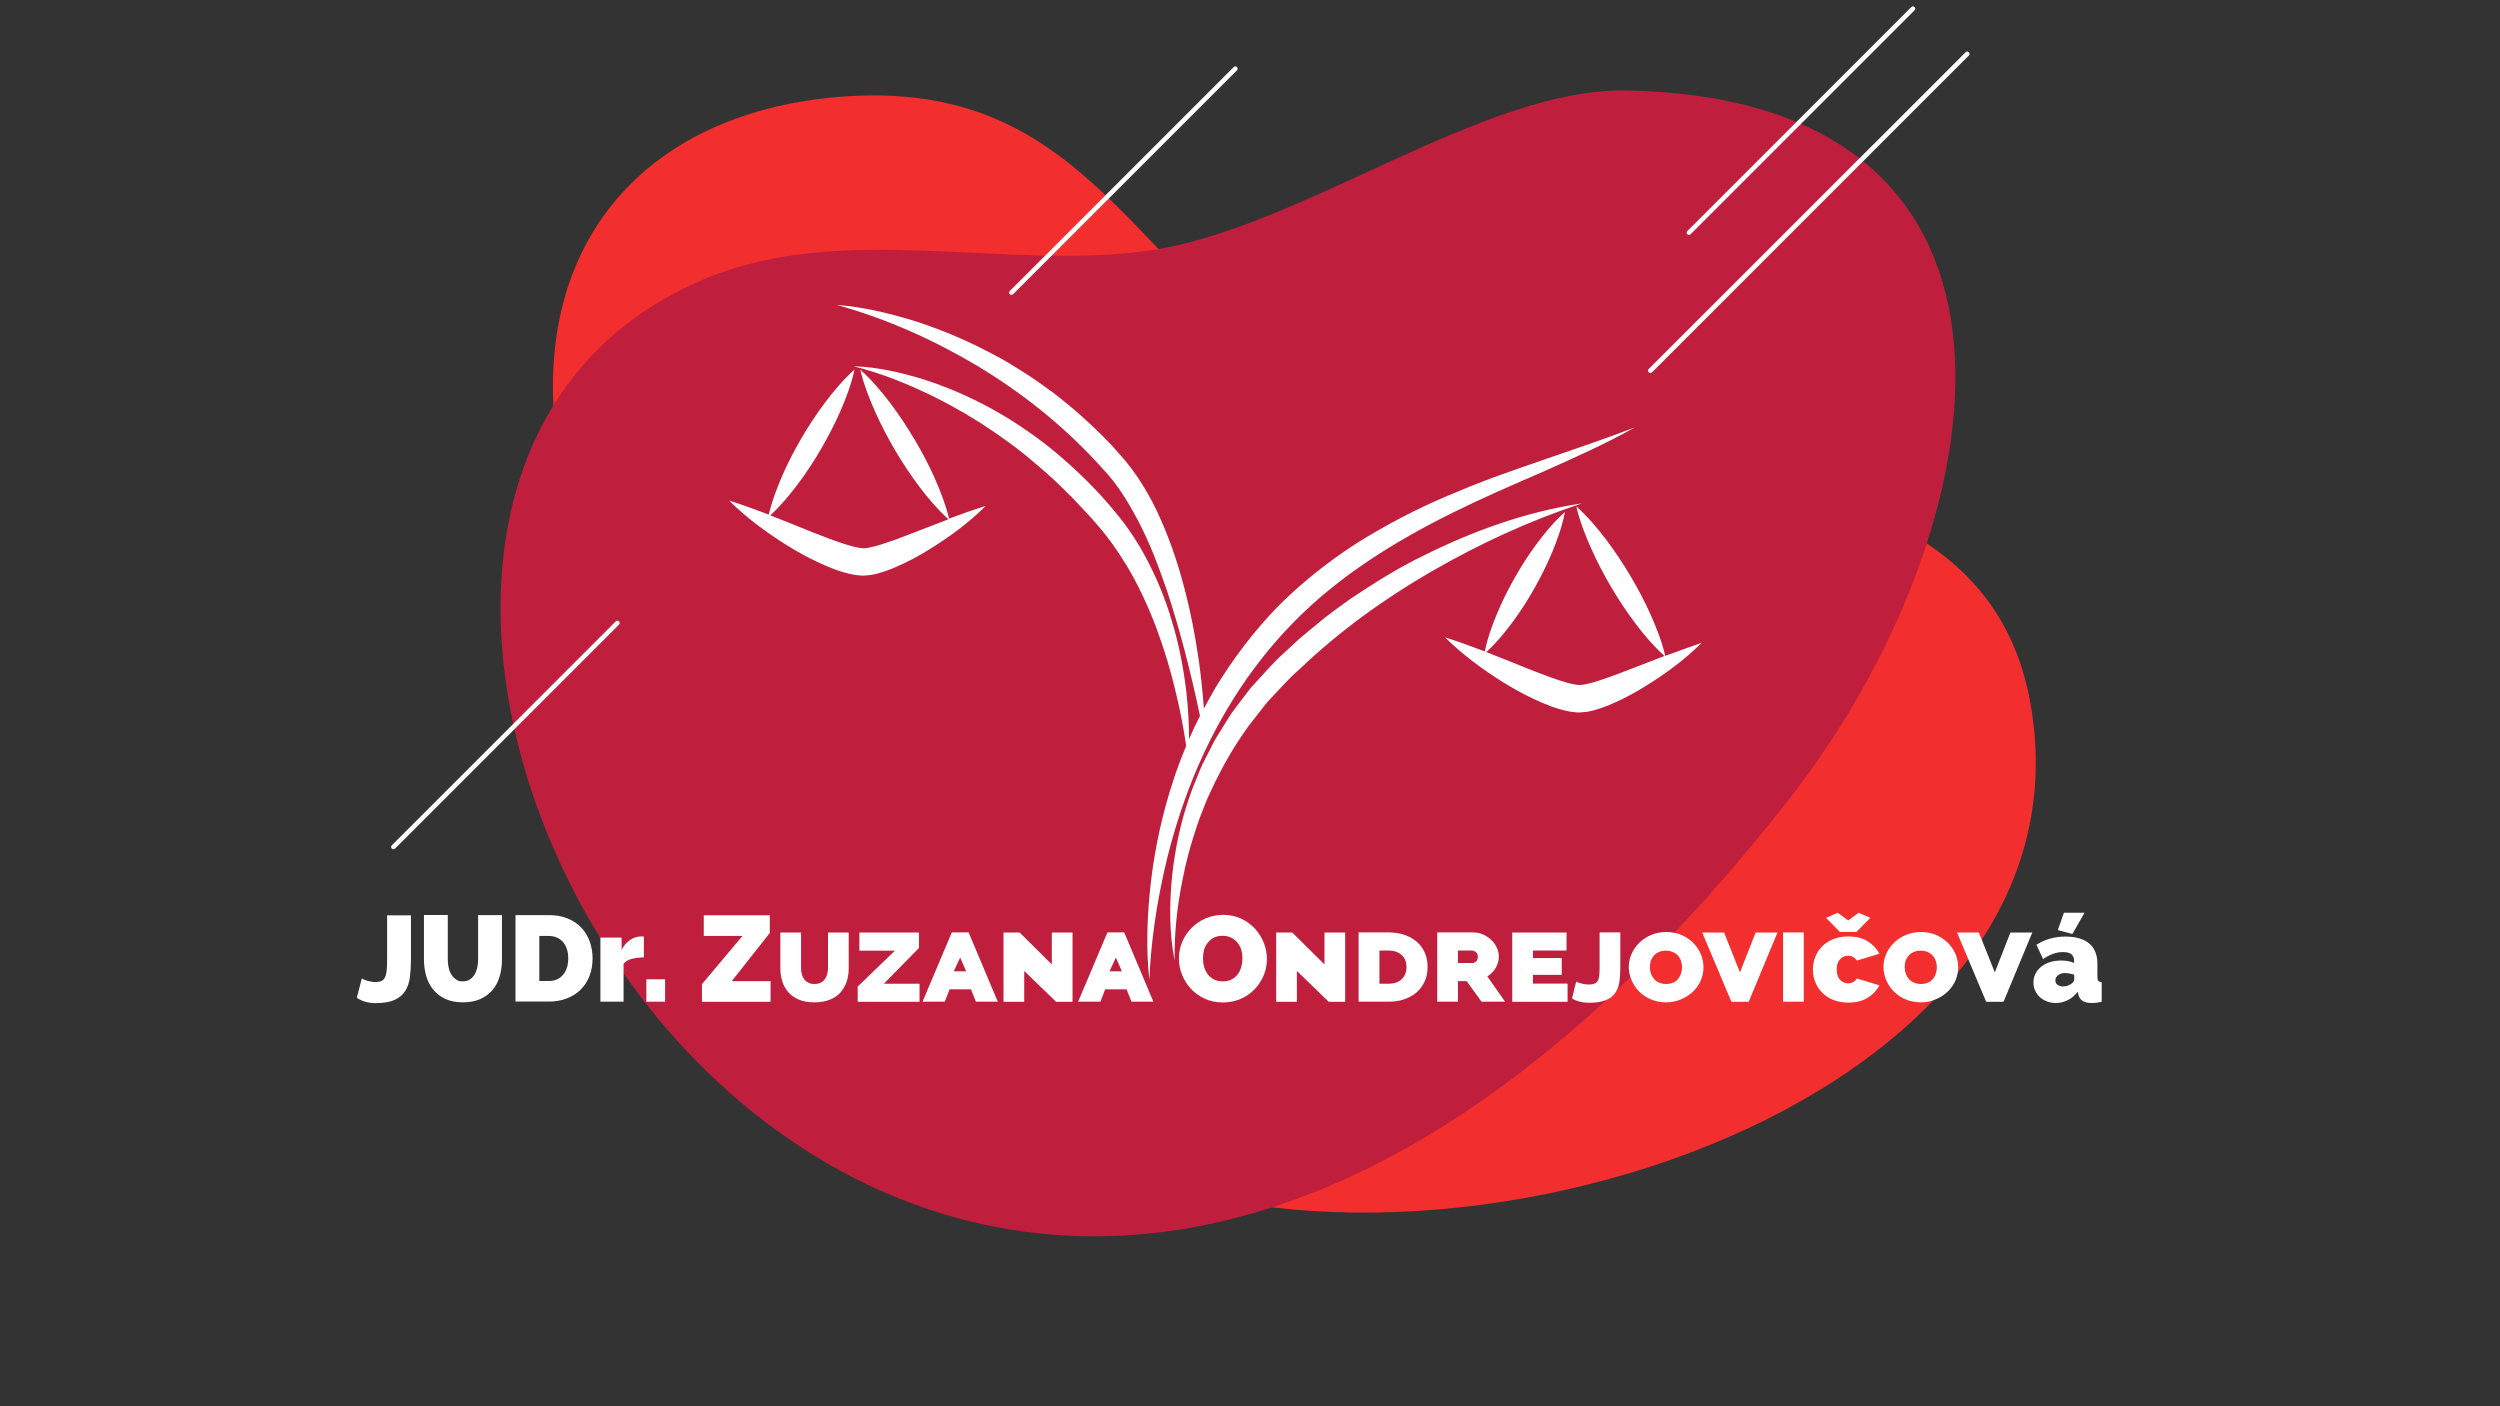 <?xml version="1.0" encoding="utf-8"?>
<!-- Generator: Adobe Illustrator 22.0.1, SVG Export Plug-In . SVG Version: 6.00 Build 0)  -->
<svg version="1.1" id="Layer_1" xmlns="http://www.w3.org/2000/svg" xmlns:xlink="http://www.w3.org/1999/xlink" x="0px" y="0px"
	 viewBox="0 0 1920 1080" style="enable-background:new 0 0 1920 1080;" xml:space="preserve">
<rect x="0" y="0" width="1920" height="1080" fill="#333333" stroke="none"/>
<style type="text/css">
	.st0{display:none;fill:#3DE0F2;}
	.st1{fill:#F22E2E;}
	.st2{fill:#BF1F3C;}
	.st3{fill:#FFFFFF;}
</style>
<g>
	<path class="st0" d="M807.2,1025c-72.4,0-140.9-16.1-204.8-48.2C506.3,928.5,424,843,370.8,736.1c-50.3-101-71.5-212.1-59.8-312.7
		c16.5-142.3,97.7-241.1,222.6-270.9c75.6-18,153.4-2.1,228.6,13.3c49.1,10.1,99.9,20.5,149,21c58.6,0.5,127.3-19,193.6-37.9
		c80.4-23,163.5-46.7,230.7-35.1C1463.9,136,1546,195,1572.9,284.5c44.5,147.8-67.1,339.2-189.7,454.5
		c-151,142.1-299.1,232.4-440.4,268.3C896.4,1019.1,851.1,1025,807.2,1025z"/>
	<path class="st1" d="M1016.9,296.5C873.1,220.6,841.6,62.1,651.5,73.9C511.4,82.6,421.9,168.2,424.7,303
		c3.7,176.9,242.7,477.2,391.7,571.8c235.5,149.5,800.4-9.8,743-334.5C1519,311.6,1178.9,382,1016.9,296.5z"/>
	<path class="st2" d="M543.3,213.4c106.4-43.4,228.9-5.2,339.3-21C998.5,175.9,1138.1,67.5,1249,69.5
		c341.8,6.1,287.7,335.8,125.6,543.5C690.9,1489,87,399.4,543.3,213.4z"/>
	<path class="st3" d="M1297.2,180.4c-0.5,0-0.9-0.2-1.3-0.5c-0.7-0.7-0.7-1.8,0-2.5l172-172c0.7-0.7,1.8-0.7,2.5,0
		c0.7,0.7,0.7,1.8,0,2.5l-172,172C1298.1,180.2,1297.7,180.4,1297.2,180.4z"/>
	<path class="st3" d="M1509.6,40.1c0.7-0.7,1.8-0.7,2.5,0c0.7,0.7,0.7,1.8,0,2.5l-243.3,243.3c-0.3,0.3-0.8,0.5-1.3,0.5
		c-0.5,0-0.9-0.2-1.3-0.5c-0.7-0.7-0.7-1.8,0-2.5"/>
	<path class="st3" d="M302.2,652.2c-0.5,0-0.9-0.2-1.3-0.5c-0.7-0.7-0.7-1.8,0-2.5l172-172c0.7-0.7,1.8-0.7,2.5,0
		c0.7,0.7,0.7,1.8,0,2.5l-172,172C303.2,652,302.7,652.2,302.2,652.2z"/>
	<path class="st3" d="M776.8,226.5c-0.5,0-0.9-0.2-1.3-0.5c-0.7-0.7-0.7-1.8,0-2.5l172-172c0.7-0.7,1.8-0.7,2.5,0
		c0.7,0.7,0.7,1.8,0,2.5l-172,172C777.7,226.3,777.2,226.5,776.8,226.5z"/>
</g>
<path class="st3" d="M913.6,604.3c-9,23.5-16.1,47.8-21.2,72.6c-5.2,24.8-8.6,50.1-9.7,75.7c-2.8-25.5-1.6-51.4,1.4-77.1
	c3.2-25.6,8.7-51.1,16.9-75.8c2.9-9.1,6.3-18,10-26.8c-2-13.7-4.6-27.1-7.8-40.4c-4-17.4-9.2-34.4-15.4-51
	c-6.3-16.5-13.7-32.5-22.7-47.4c-4.6-7.4-9.3-14.7-14.6-21.5c-5.2-6.8-11.1-13.4-17.1-19.9c-11.9-13-24.5-25.3-38.1-36.6
	c-13.3-11.6-27.7-21.8-42.5-31.4c-14.9-9.4-30.5-18-46.7-25.3c-16.2-7.4-33-13.7-50.6-18.1c18.2,0.5,36.1,4.7,53.6,10
	c8.7,2.8,17.3,6,25.8,9.6c8.4,3.6,16.7,7.7,24.8,12c8.1,4.4,16,9.1,23.6,14.2c7.7,5.1,15.1,10.5,22.4,16.2
	c14.3,11.6,27.9,24.2,40.3,37.8c6.1,6.8,12.1,13.8,17.8,21.4c5.6,7.5,10.6,15.4,15.1,23.6c8.9,16.4,16.1,33.5,21.2,51.2
	c5.4,17.6,8.8,35.7,11,53.8c1.3,12.1,2.1,24.3,2.1,36.5c2.6-6,5.4-11.9,8.4-17.8c-6.9-32.6-15-64.8-25.3-96
	c-6.4-18.5-13.2-36.8-22.2-53.8c-4.5-8.5-9.2-16.8-14.6-24.5l-4.2-5.7l-4.4-5.4c-3.2-3.6-6.5-7.2-9.8-10.7
	c-26.4-28.3-57.1-52.6-90.5-72.7c-33.5-19.9-69.6-36.2-107.9-46.8c19.9,1.5,39.5,6.2,58.7,12c19.1,6.1,37.8,13.7,55.7,23
	c4.5,2.2,8.9,4.7,13.4,7.1c4.3,2.6,8.7,5.1,13,7.9c8.6,5.3,16.9,11.2,25,17.1c16.1,12.3,31.2,25.9,45.2,40.6
	c3.4,3.8,6.7,7.5,10.1,11.4l4.9,6.2l4.6,6.4c5.8,8.6,11,17.6,15.3,26.8c8.7,18.5,15.4,37.7,20.5,57.1c5.2,19.4,9,39.1,11.8,58.9
	c1.6,11.8,2.8,23.7,3.7,35.5c2.8-5.3,5.7-10.5,8.7-15.7c13.5-22.4,29.5-43.4,47.7-62.3c18.5-18.6,39.2-35,61.1-49.1
	c22.1-13.8,45.1-25.9,68.9-36c11.9-5.1,23.8-9.9,35.9-14.4c12.1-4.4,24.2-8.6,36.3-12.8c24.2-8.3,48.4-16.5,72.3-25.6
	c-22.4,12.6-45.9,23-69.3,33.5c-23.5,10.2-46.9,20.3-69.6,31.5c-45.3,22.4-88.6,49.2-123.4,84.9
	C958.2,513.9,931.7,557.4,913.6,604.3z M1092.7,427c-19.5,9.4-37.8,21.1-55.9,33.1c-8.7,6.4-17.7,12.6-25.9,19.7l-12.6,10.4
	l-12,11.1c-8.1,7.2-15.3,15.6-22.7,23.7c-3.9,3.9-6.9,8.6-10.3,12.8l-5,6.6c-1.7,2.2-3.3,4.4-4.7,6.8l-8.7,14
	c-1.5,2.3-2.8,4.7-4,7.2l-3.7,7.3l-3.7,7.3c-1.2,2.4-2.2,5-3.2,7.5c-2,5.1-4.2,10.1-6,15.3c-7.4,20.6-11.9,42-14.2,63.6
	c-2.1,21.5-2.1,43.3,2,64.4c-0.3-21.4,2-42.6,6.3-63.2c2-10.3,4.6-20.5,7.7-30.5c1.7-5,3.1-10,4.9-14.9l5.7-14.6
	c8.5-19,18.2-37.5,30.3-54.3c1.4-2.2,3-4.2,4.6-6.2l4.8-6.1c3.3-4,6.1-8.3,9.9-12c7.1-7.5,13.9-15.3,21.9-22.2
	c30.3-28.9,64.5-53.7,101-74.8c36.5-21.1,75.1-39,115.7-52.4C1172.4,392.9,1131.3,407.7,1092.7,427z M717.9,367.3
	c-4.6-10.3-9.8-20.2-15.6-29.9c-5.7-9.6-11.9-19-18.7-28c-6.9-9-14.2-17.7-22.9-25.5c2.7,11.4,6.8,22,11.4,32.3
	c4.6,10.3,9.8,20.2,15.5,29.9c5.7,9.6,11.9,19,18.7,28c6.6,8.7,13.7,17.1,22.1,24.7c-7.7,2.9-15.3,5.9-22.8,8.8
	c-8.3,3.2-16.6,6.5-24.8,9.2c-4,1.4-8.1,2.7-11.8,3.4l-2.7,0.6c-0.9,0.2-1.4,0.1-2.1,0.2c-1.2,0.3-3-0.2-4.5-0.3
	c-1.7-0.2-3.7-0.8-5.5-1.2c-1.9-0.5-3.9-1.2-5.9-1.8c-4-1.3-8.1-2.7-12.2-4.3c-8.2-3-16.5-6.4-24.8-9.8c-6.5-2.6-13.1-5.2-19.7-7.8
	c7.8-7.2,14.5-15.2,20.7-23.4c6.6-8.8,12.7-18,18.2-27.5c5.5-9.5,10.6-19.2,15-29.3c4.4-10.1,8.3-20.5,10.8-31.8
	c-8.6,7.7-15.7,16.2-22.4,25c-6.6,8.8-12.7,18-18.2,27.4c-5.5,9.5-10.6,19.2-15,29.3c-4.1,9.5-7.8,19.3-10.3,29.7
	c-10-3.8-20.1-7.5-30.5-10.8c13.3,13.2,28.2,24.1,43.8,34c7.9,4.9,15.9,9.4,24.5,13.4c8.7,4,17.2,7.7,28.1,9.7
	c3,0.3,5.8,0.9,9.1,0.4c1.5-0.2,3.3-0.2,4.6-0.5l3.9-0.9c5.1-1.4,9.7-3.1,14.1-5c8.8-3.8,17.1-8.2,25-13.1
	c15.8-9.7,30.7-20.6,44-33.8c-9.6,2.9-18.9,6.3-28.1,9.7C726.3,387.6,722.3,377.3,717.9,367.3z M1278.9,503.7
	c-2.6-11.1-6.6-21.3-11.1-31.4c-4.6-10.3-9.8-20.2-15.6-29.9c-5.7-9.6-11.9-19-18.7-28c-6.9-9-14.2-17.7-22.9-25.5
	c2.7,11.4,6.8,22,11.4,32.3c4.6,10.3,9.8,20.2,15.5,29.9c5.7,9.6,11.9,19,18.7,28c6.6,8.7,13.7,17.1,22.1,24.7
	c-7.7,2.9-15.3,5.9-22.8,8.8c-8.3,3.2-16.6,6.5-24.8,9.2c-4,1.4-8.1,2.7-11.8,3.4l-2.7,0.6c-0.9,0.2-1.4,0.1-2.1,0.2
	c-1.2,0.3-3-0.2-4.5-0.3c-1.7-0.2-3.7-0.8-5.5-1.2c-1.9-0.5-3.9-1.2-5.9-1.8c-4-1.3-8.1-2.7-12.2-4.3c-8.2-3-16.5-6.4-24.8-9.8
	c-6.5-2.6-13.1-5.2-19.7-7.8c7.5-6.9,13.8-14.5,19.7-22.4c6.3-8.5,12-17.3,17.1-26.4c5.2-9.1,9.8-18.5,13.9-28.2
	c4-9.8,7.6-19.8,9.7-30.6c-8.3,7.4-15,15.5-21.4,24c-6.3,8.5-12,17.3-17.1,26.4c-5.2,9.1-9.9,18.5-13.9,28.2
	c-3.8,9.1-7.1,18.5-9.2,28.5c-9.9-3.8-20-7.5-30.5-10.8c13.3,13.2,28.2,24.1,43.8,34c7.9,4.9,15.9,9.4,24.5,13.4
	c8.7,4,17.2,7.7,28.1,9.7c3,0.3,5.8,0.9,9.1,0.4c1.5-0.2,3.3-0.2,4.6-0.5l3.9-0.9c5.1-1.4,9.7-3.1,14.1-5c8.8-3.8,17.1-8.2,25-13.1
	c15.8-9.7,30.7-20.6,44-33.8C1297.4,497,1288.1,500.3,1278.9,503.7z"/>
<g>
	<path class="st3" d="M277.9,751.4c0.2,0.1,0.6,0.3,1.2,0.7c0.6,0.3,1.4,0.6,2.3,0.9c0.9,0.3,2,0.6,3.2,0.8c1.2,0.3,2.5,0.4,3.8,0.4
		c1.9,0,3.5-0.3,4.7-0.9c1.2-0.6,2.1-1.6,2.7-3c0.6-1.4,1-3.2,1.2-5.4c0.2-2.2,0.3-4.9,0.3-8.1v-33.8h18.3v33.8
		c0,5.1-0.3,9.7-0.8,13.8c-0.6,4.2-1.8,7.7-3.7,10.6c-1.9,2.9-4.6,5.2-8.2,6.8c-3.6,1.6-8.4,2.4-14.5,2.4c-5.6,0-10.4-1.4-14.4-4.1
		L277.9,751.4z"/>
	<path class="st3" d="M355.3,753.7c2.1,0,3.9-0.5,5.4-1.4c1.5-0.9,2.7-2.2,3.7-3.7c0.9-1.5,1.6-3.3,2.1-5.3c0.4-2,0.7-4.1,0.7-6.3
		v-34.2h18.3v34.2c0,4.6-0.6,8.9-1.8,13c-1.2,4-3,7.5-5.5,10.4c-2.5,2.9-5.6,5.2-9.4,6.9c-3.8,1.7-8.2,2.5-13.3,2.5
		c-5.3,0-9.8-0.9-13.6-2.7c-3.8-1.8-6.9-4.2-9.3-7.2c-2.4-3-4.2-6.5-5.3-10.4c-1.1-4-1.7-8.2-1.7-12.6v-34.2h18.3v34.2
		c0,2.2,0.2,4.3,0.7,6.3c0.4,2,1.1,3.8,2.1,5.3c0.9,1.5,2.1,2.7,3.6,3.7C351.4,753.3,353.2,753.7,355.3,753.7z"/>
	<path class="st3" d="M395.9,769.3v-66.5h25.6c5.5,0,10.3,0.9,14.5,2.6c4.2,1.7,7.7,4.1,10.5,7.1s4.9,6.5,6.4,10.5
		c1.4,4,2.2,8.3,2.2,12.9c0,5.1-0.8,9.6-2.4,13.7c-1.6,4.1-3.9,7.6-6.8,10.5c-2.9,2.9-6.5,5.1-10.6,6.7c-4.1,1.6-8.7,2.4-13.8,2.4
		H395.9z M436.4,736c0-2.6-0.3-4.9-1-7c-0.7-2.1-1.7-3.9-2.9-5.4c-1.3-1.5-2.9-2.7-4.7-3.5s-4-1.3-6.3-1.3h-7.3v34.6h7.3
		c2.4,0,4.5-0.4,6.4-1.3c1.9-0.9,3.4-2.1,4.7-3.7c1.3-1.6,2.2-3.4,2.9-5.5C436.1,740.8,436.4,738.5,436.4,736z"/>
	<path class="st3" d="M494.6,735.3c-3.4,0-6.6,0.4-9.4,1.1c-2.8,0.7-4.9,2-6.3,3.7v29.2h-17.8v-49.2h16.3v9.4
		c1.7-3.3,3.9-5.9,6.5-7.6c2.6-1.8,5.4-2.7,8.4-2.7c1.2,0,1.9,0,2.2,0.1V735.3z"/>
	<path class="st3" d="M496.4,769.3v-17.2h14.4v17.2H496.4z"/>
	<path class="st3" d="M539.1,755.8l31.1-37h-29.7v-15.9h50.7v13.6l-29.2,37h29.8v15.9h-52.7V755.8z"/>
	<path class="st3" d="M625.4,755.7c1.9,0,3.6-0.3,4.9-1c1.3-0.7,2.4-1.5,3.2-2.7c0.8-1.1,1.4-2.4,1.8-3.9c0.4-1.5,0.6-3,0.6-4.5
		v-27.4h15.9v27.4c0,3.7-0.5,7.2-1.6,10.4c-1.1,3.2-2.7,5.9-4.8,8.3s-4.9,4.2-8.2,5.5c-3.3,1.3-7.2,2-11.7,2c-4.7,0-8.7-0.7-12-2.1
		c-3.3-1.4-6-3.3-8.1-5.7c-2.1-2.4-3.6-5.2-4.6-8.3c-1-3.2-1.5-6.5-1.5-10.1v-27.4h15.9v27.4c0,1.6,0.2,3.2,0.6,4.6
		c0.4,1.5,1,2.7,1.8,3.8c0.8,1.1,1.9,2,3.2,2.6C621.9,755.4,623.5,755.7,625.4,755.7z"/>
	<path class="st3" d="M658.8,757.6l28.5-27.5H660v-13.9h45.8V728l-27,27.5h27.4v13.9h-47.5V757.6z"/>
	<path class="st3" d="M708.5,769.3l22.5-53.2h12.9l22.4,53.2h-16.8l-3.8-9.5h-16.4l-3.7,9.5H708.5z M737.4,735.4l-4.9,10.6h9.5
		L737.4,735.4z"/>
	<path class="st3" d="M786.6,745.7v23.7h-15.9v-53.2h12.4l24.7,24.5v-24.5h15.9v53.2h-12.6L786.6,745.7z"/>
	<path class="st3" d="M828,769.3l22.5-53.2h12.9l22.4,53.2h-16.8l-3.8-9.5h-16.4l-3.7,9.5H828z M857,735.4l-4.9,10.6h9.5L857,735.4z
		"/>
	<path class="st3" d="M939,769.9c-5.1,0-9.6-1-13.8-2.9c-4.1-1.9-7.6-4.5-10.6-7.6c-2.9-3.2-5.2-6.8-6.8-10.8
		c-1.6-4.1-2.4-8.2-2.4-12.5c0-4.4,0.8-8.6,2.5-12.6c1.7-4.1,4-7.6,7.1-10.7c3-3.1,6.6-5.6,10.8-7.4c4.1-1.8,8.7-2.8,13.6-2.8
		c5.1,0,9.6,1,13.8,2.9c4.1,1.9,7.6,4.5,10.6,7.7c2.9,3.2,5.2,6.8,6.8,10.9c1.6,4.1,2.4,8.2,2.4,12.4c0,4.4-0.8,8.6-2.5,12.6
		c-1.7,4-4,7.6-7,10.7s-6.6,5.6-10.7,7.4C948.4,769,943.9,769.9,939,769.9z M923.9,736.2c0,2.2,0.3,4.4,0.9,6.5
		c0.6,2.1,1.6,3.9,2.8,5.6c1.2,1.6,2.8,2.9,4.7,3.9c1.9,1,4.2,1.5,6.8,1.5c2.6,0,4.9-0.5,6.8-1.5c1.9-1,3.5-2.4,4.7-4
		s2.1-3.5,2.7-5.7c0.6-2.1,0.9-4.3,0.9-6.5c0-2.2-0.3-4.4-0.9-6.5c-0.6-2.1-1.6-3.9-2.9-5.5c-1.3-1.6-2.9-2.9-4.8-3.8
		c-1.9-1-4.1-1.5-6.7-1.5c-2.6,0-4.9,0.5-6.8,1.5c-1.9,1-3.5,2.3-4.7,4c-1.2,1.7-2.2,3.5-2.8,5.6C924.2,731.9,923.9,734,923.9,736.2
		z"/>
	<path class="st3" d="M996,745.7v23.7h-15.9v-53.2h12.4l24.7,24.5v-24.5h15.9v53.2h-12.6L996,745.7z"/>
	<path class="st3" d="M1043.4,769.3v-53.2h22.8c4.9,0,9.3,0.7,13.1,2.1c3.8,1.4,6.9,3.3,9.5,5.7c2.5,2.4,4.4,5.2,5.7,8.4
		c1.3,3.2,1.9,6.7,1.9,10.3c0,4.1-0.7,7.7-2.2,11s-3.5,6.1-6.1,8.4s-5.8,4.1-9.5,5.4c-3.7,1.3-7.8,1.9-12.4,1.9H1043.4z
		 M1080.2,742.7c0-3.8-1.2-6.9-3.7-9.2c-2.5-2.3-5.9-3.5-10.2-3.5h-6.9v25.5h6.9c4.5,0,7.9-1.2,10.3-3.6
		C1079,749.5,1080.2,746.4,1080.2,742.7z"/>
	<path class="st3" d="M1103.8,769.3v-53.2h27.3c2.9,0,5.6,0.5,8,1.6s4.5,2.5,6.3,4.3c1.8,1.7,3.2,3.7,4.2,5.9c1,2.2,1.5,4.5,1.5,6.8
		c0,3-0.8,5.8-2.3,8.5c-1.5,2.7-3.7,4.9-6.5,6.7l13.6,19.4h-18.1l-11.4-15.8h-6.7v15.8H1103.8z M1119.7,739.6h10.9
		c1.1,0,2.1-0.4,3-1.2c0.9-0.8,1.4-2,1.4-3.6c0-1.6-0.5-2.8-1.6-3.6c-1.1-0.8-2.2-1.2-3.3-1.2h-10.4V739.6z"/>
	<path class="st3" d="M1203.9,755.5v13.9h-42.5v-53.2h41.7V730h-25.8v5.8h22.1v12.9h-22.1v6.7H1203.9z"/>
	<path class="st3" d="M1210.5,753.9c0.2,0.1,0.6,0.2,1.1,0.5c0.6,0.3,1.3,0.5,2.2,0.7c0.9,0.3,1.8,0.5,2.9,0.7
		c1.1,0.2,2.2,0.3,3.5,0.3c1.8,0,3.3-0.2,4.4-0.7c1.1-0.4,1.9-1.2,2.5-2.2c0.6-1,0.9-2.4,1.1-4c0.2-1.6,0.3-3.6,0.3-6v-27.1h15.9
		v27.1c0,4.1-0.3,7.7-0.7,11c-0.5,3.3-1.6,6.1-3.3,8.5c-1.7,2.4-4.1,4.2-7.3,5.5c-3.2,1.3-7.5,1.9-12.8,1.9c-5.1,0-9.4-1.1-13-3.3
		L1210.5,753.9z"/>
	<path class="st3" d="M1279.5,769.8c-4.2,0-8.1-0.8-11.7-2.3c-3.5-1.5-6.5-3.6-9-6.1c-2.5-2.5-4.4-5.4-5.8-8.7
		c-1.4-3.3-2.1-6.6-2.1-10.1c0-3.5,0.7-6.9,2.2-10.1c1.4-3.2,3.4-6.1,6-8.6c2.6-2.5,5.6-4.4,9.1-5.9c3.5-1.5,7.4-2.2,11.6-2.2
		c4.3,0,8.2,0.8,11.7,2.3c3.5,1.6,6.5,3.6,9,6.1c2.5,2.5,4.4,5.4,5.8,8.7c1.3,3.3,2,6.6,2,10c0,3.5-0.7,6.8-2.1,10.1
		c-1.4,3.2-3.4,6.1-5.9,8.5c-2.6,2.5-5.6,4.4-9.1,5.9C1287.5,769.1,1283.7,769.8,1279.5,769.8z M1267.1,742.9c0,1.6,0.3,3.2,0.8,4.7
		c0.5,1.5,1.3,2.9,2.3,4.1s2.3,2.2,3.9,2.9c1.6,0.7,3.4,1.1,5.5,1.1c2.1,0,4-0.4,5.5-1.1c1.6-0.7,2.8-1.7,3.8-3
		c1-1.2,1.7-2.6,2.2-4.2c0.5-1.5,0.7-3.1,0.7-4.7c0-1.6-0.3-3.2-0.8-4.7c-0.5-1.5-1.3-2.9-2.3-4c-1-1.2-2.3-2.1-3.9-2.8
		c-1.6-0.7-3.4-1.1-5.4-1.1c-2.1,0-4,0.4-5.5,1.1c-1.6,0.7-2.9,1.7-3.9,2.9c-1,1.2-1.8,2.6-2.3,4.1
		C1267.4,739.7,1267.1,741.3,1267.1,742.9z"/>
	<path class="st3" d="M1324.1,716.2l12.2,30.6l12-30.6h16.8l-22.1,53.2h-13.3l-22.4-53.2H1324.1z"/>
	<path class="st3" d="M1369.4,769.3v-53.2h15.9v53.2H1369.4z"/>
	<path class="st3" d="M1392.3,744.7c0-3.4,0.6-6.6,1.8-9.7c1.2-3.1,2.9-5.8,5.2-8.1c2.3-2.3,5.1-4.2,8.5-5.6
		c3.4-1.4,7.2-2.1,11.6-2.1c6,0,11,1.2,15,3.7c4,2.5,7,5.7,9,9.6l-17.3,5.2c-1.7-2.4-4-3.7-6.8-3.7c-2.4,0-4.5,0.9-6.2,2.8
		c-1.7,1.8-2.5,4.4-2.5,7.8s0.8,6,2.5,7.8c1.7,1.8,3.7,2.8,6.2,2.8c2.9,0,5.1-1.2,6.8-3.7l17.3,5.2c-2,3.9-5,7.1-9,9.6
		c-4,2.5-9,3.7-15,3.7c-4.4,0-8.2-0.7-11.6-2.1c-3.4-1.4-6.2-3.3-8.5-5.6c-2.3-2.3-4-5.1-5.2-8.1
		C1392.9,751.3,1392.3,748.1,1392.3,744.7z M1411.4,701l8,5.9l8-5.9l9,3.9l-10.6,10.8H1413l-10.6-10.8L1411.4,701z"/>
	<path class="st3" d="M1475.1,769.8c-4.2,0-8.1-0.8-11.7-2.3c-3.5-1.5-6.5-3.6-9-6.1c-2.5-2.5-4.4-5.4-5.8-8.7
		c-1.4-3.3-2.1-6.6-2.1-10.1c0-3.5,0.7-6.9,2.2-10.1c1.4-3.2,3.4-6.1,6-8.6c2.6-2.5,5.6-4.4,9.1-5.9c3.5-1.5,7.4-2.2,11.6-2.2
		c4.3,0,8.2,0.8,11.7,2.3c3.5,1.6,6.5,3.6,9,6.1c2.5,2.5,4.4,5.4,5.8,8.7c1.3,3.3,2,6.6,2,10c0,3.5-0.7,6.8-2.1,10.1
		c-1.4,3.2-3.4,6.1-5.9,8.5c-2.6,2.5-5.6,4.4-9.1,5.9C1483.2,769.1,1479.3,769.8,1475.1,769.8z M1462.8,742.9c0,1.6,0.3,3.2,0.8,4.7
		c0.5,1.5,1.3,2.9,2.3,4.1s2.3,2.2,3.9,2.9c1.6,0.7,3.4,1.1,5.5,1.1c2.1,0,4-0.4,5.5-1.1c1.6-0.7,2.8-1.7,3.8-3
		c1-1.2,1.7-2.6,2.2-4.2c0.5-1.5,0.7-3.1,0.7-4.7c0-1.6-0.3-3.2-0.8-4.7c-0.5-1.5-1.3-2.9-2.3-4c-1-1.2-2.3-2.1-3.9-2.8
		c-1.6-0.7-3.4-1.1-5.4-1.1c-2.1,0-4,0.4-5.5,1.1c-1.6,0.7-2.9,1.7-3.9,2.9c-1,1.2-1.8,2.6-2.3,4.1
		C1463,739.7,1462.8,741.3,1462.8,742.9z"/>
	<path class="st3" d="M1519.8,716.2l12.2,30.6l12-30.6h16.8l-22.1,53.2h-13.3l-22.4-53.2H1519.8z"/>
	<path class="st3" d="M1578.9,770.3c-2.4,0-4.7-0.4-6.8-1.2c-2.1-0.8-3.9-1.9-5.5-3.3c-1.5-1.4-2.7-3.1-3.6-5
		c-0.9-1.9-1.3-4-1.3-6.3c0-2.5,0.5-4.8,1.6-6.8c1.1-2.1,2.5-3.8,4.4-5.3c1.9-1.5,4.1-2.7,6.7-3.5c2.6-0.8,5.4-1.2,8.6-1.2
		c4,0,7.3,0.6,9.9,1.9V738c0-2.3-0.7-4-2-5.1c-1.3-1.1-3.5-1.7-6.5-1.7c-2.8,0-5.4,0.5-7.8,1.4c-2.4,0.9-4.9,2.2-7.5,4l-5.1-11
		c6.5-4.2,13.9-6.3,22.2-6.3c7.9,0,13.9,1.7,18.2,5.2c4.2,3.5,6.4,8.7,6.4,15.7v9.5c0,1.7,0.2,2.9,0.7,3.5c0.5,0.7,1.4,1,2.6,1.2v15
		c-1.4,0.3-2.8,0.5-4.1,0.7c-1.3,0.2-2.4,0.2-3.4,0.2c-3.2,0-5.6-0.6-7.3-1.7c-1.7-1.2-2.7-2.9-3.2-5.1l-0.4-1.8
		c-2.2,2.8-4.7,4.9-7.6,6.4C1585.2,769.5,1582.2,770.3,1578.9,770.3z M1584.3,757.6c1.1,0,2.2-0.2,3.3-0.5s2.1-0.8,3-1.4
		c0.7-0.5,1.2-1,1.7-1.6c0.4-0.6,0.7-1.2,0.7-1.8v-3.7c-1.1-0.4-2.2-0.7-3.5-0.9c-1.2-0.2-2.4-0.4-3.4-0.4c-2.2,0-4,0.5-5.4,1.6
		c-1.4,1.1-2.2,2.4-2.2,4c0,1.4,0.5,2.5,1.6,3.4C1581.2,757.1,1582.6,757.6,1584.3,757.6z M1591.6,717.3l-11.2-3l4.7-13.3h15.8
		L1591.6,717.3z"/>
</g>
</svg>
